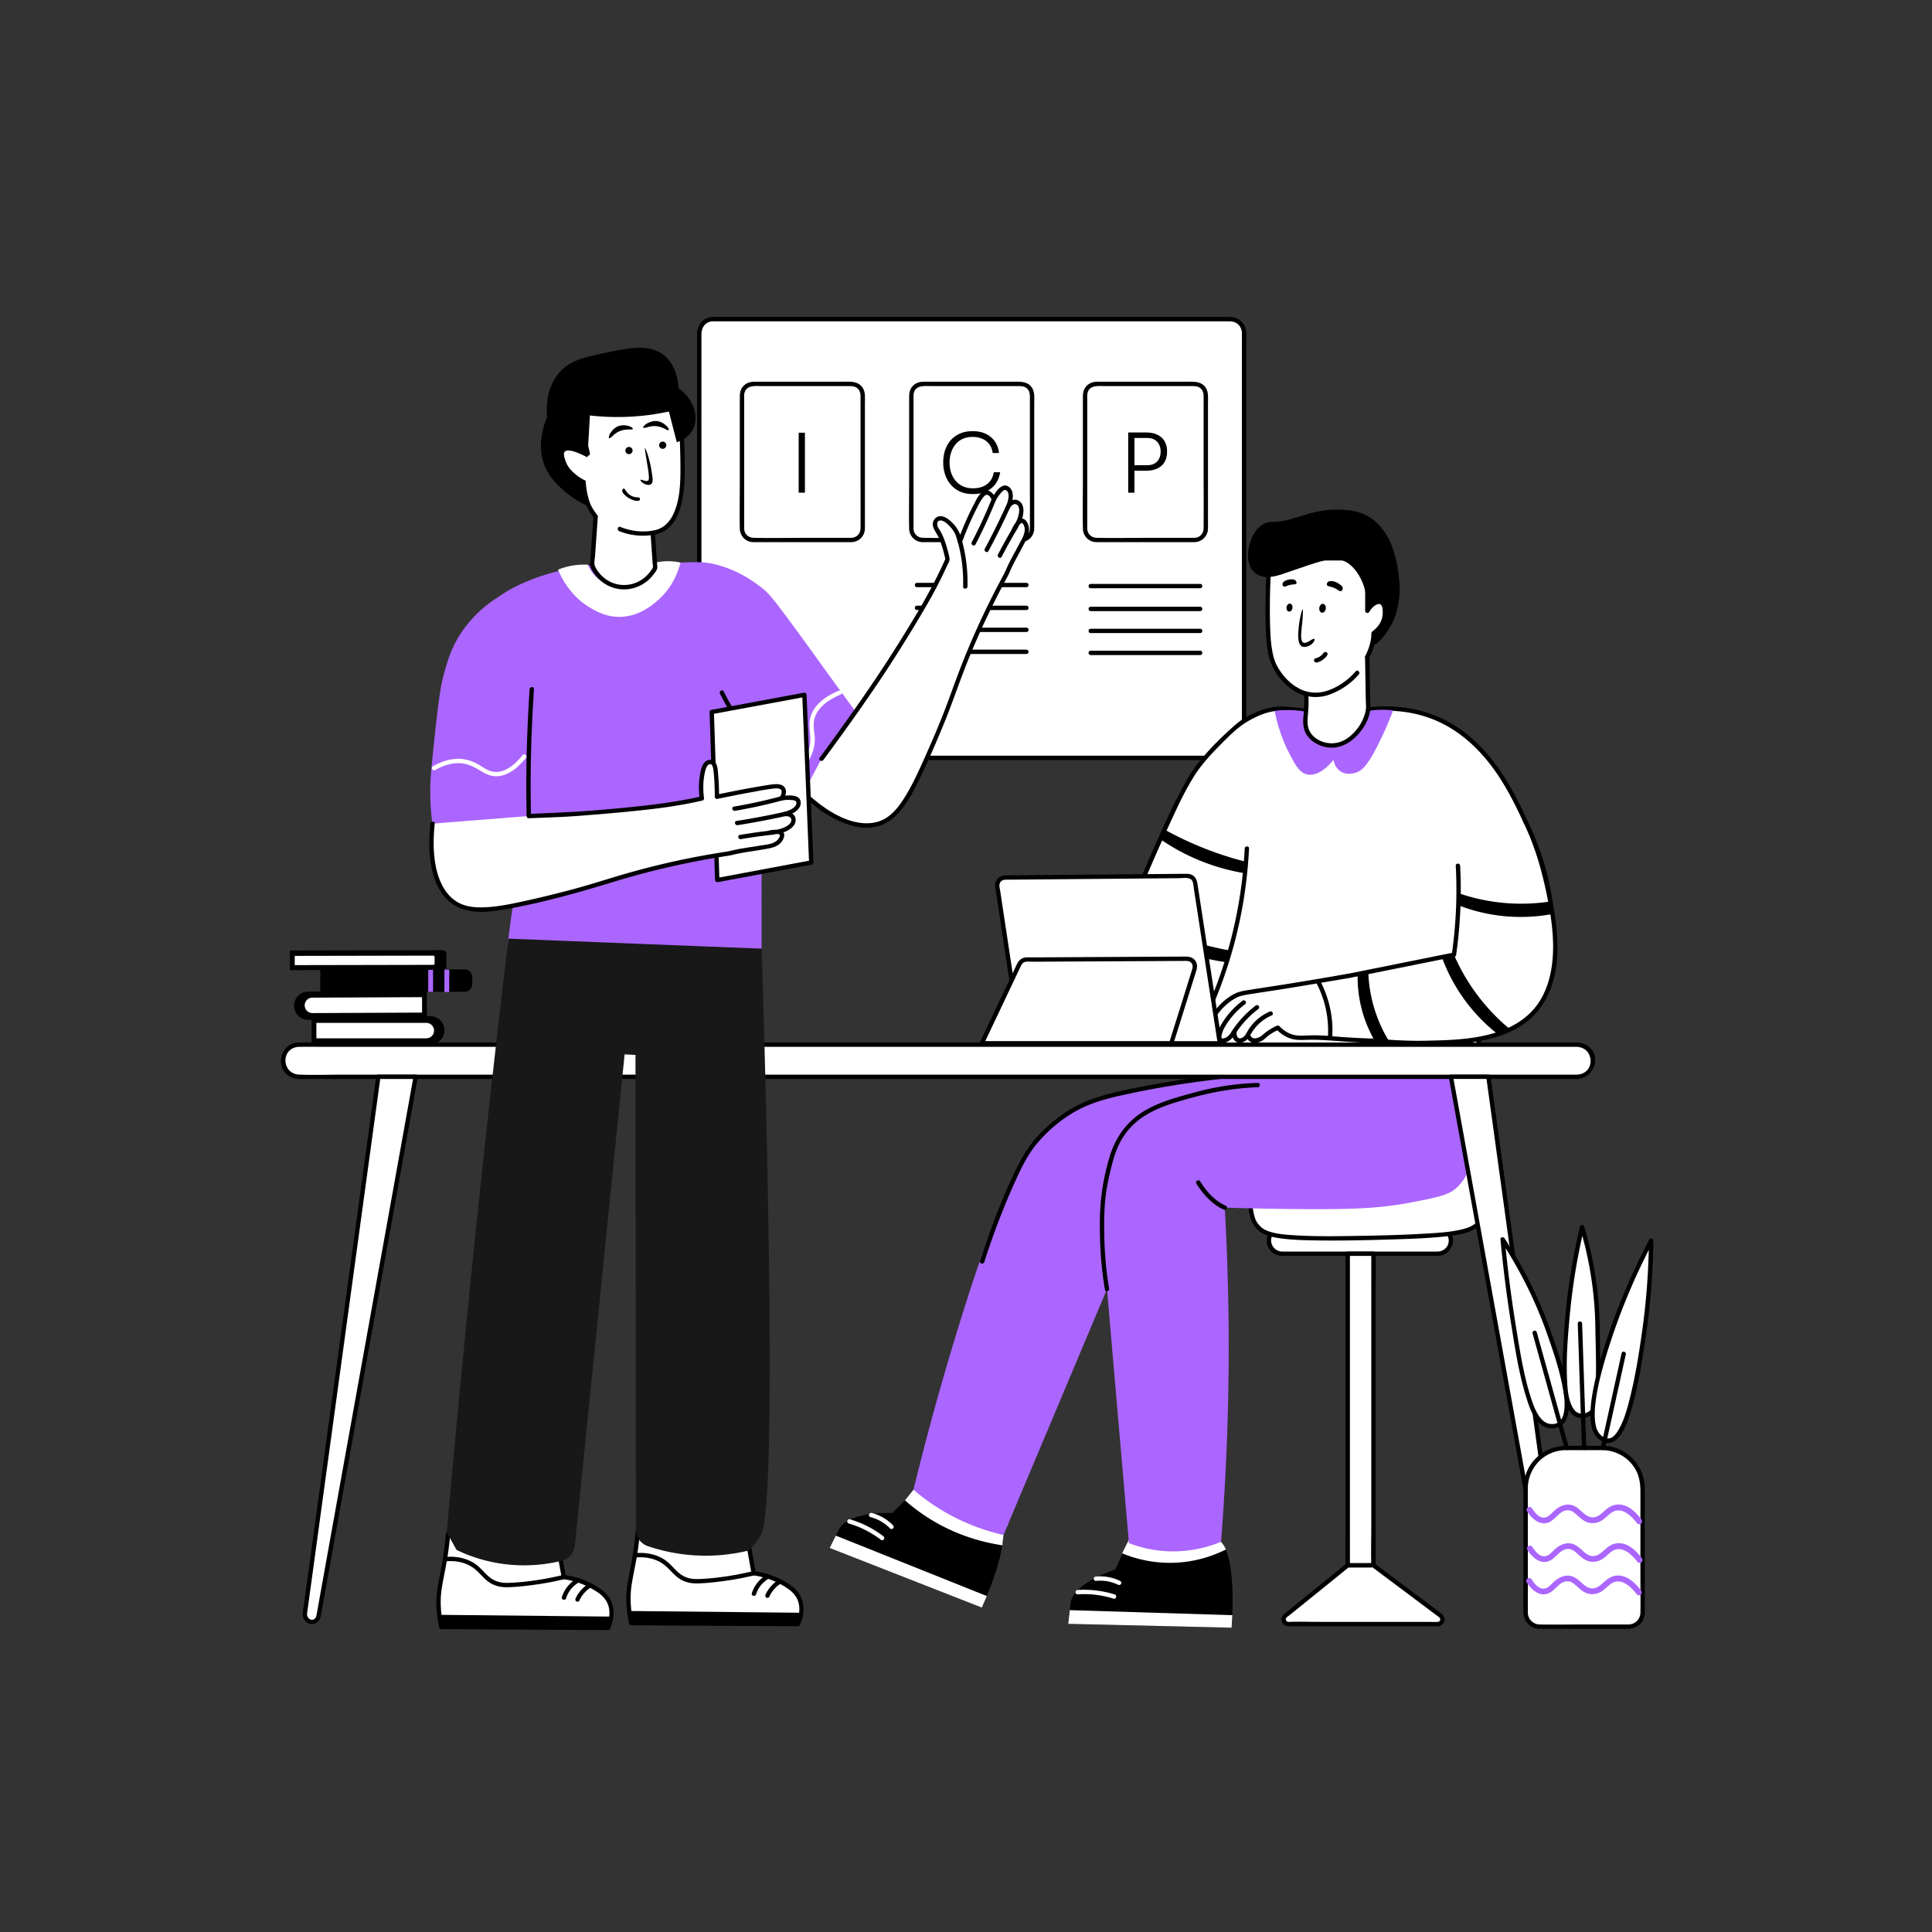 <svg xmlns="http://www.w3.org/2000/svg" width="400" height="400" fill="none"><rect width="100%" height="100%" fill="#333333" stroke="none"/><g clip-path="url(#a)"><path fill="#fff" d="M297.696 259.572h-32.292a2.699 2.699 0 0 1-2.7-2.7c0-1.492 1.208-2.7 2.7-2.7h32.292c1.492 0 2.7 1.208 2.7 2.7 0 1.492-1.208 2.7-2.7 2.7z"/><path fill="#000" d="M297.696 259.124h-30.708c-.508 0-1.016.004-1.52 0-1.96-.016-3.1-2.392-1.652-3.84.628-.628 1.388-.66 2.196-.66h31.436c1.336 0 2.532.872 2.496 2.32-.032 1.22-1.052 2.148-2.248 2.18-.58.016-.58.916 0 .9 2.548-.064 4.088-3.02 2.48-5.08-.732-.936-1.784-1.216-2.908-1.216h-26.684c-1.7 0-3.404-.012-5.104 0-1.864.016-3.42 1.588-3.2 3.492.196 1.692 1.628 2.8 3.28 2.804 1.828.008 3.656 0 5.484 0H297.7c.576 0 .576-.9-.004-.9z"/><path fill="#fff" d="M304.304 210.68c2.044 2.544 2.508 8.952 3.396 21.764 1.176 16.932-.152 19.224-1.328 20.56-1.836 2.08-4.2 2.86-22.84 3.276-19.264.432-21.504-.512-23.168-2.332-1.38-1.512-2.08-3.356-1.776-21.668.164-9.888.264-14.864 1.108-16.504 6.556-12.72 35.576-16.332 44.608-5.096z"/><path fill="#000" d="M303.988 211c.54.68.9 1.624 1.16 2.492.392 1.328.628 2.704.82 4.072.644 4.54.888 9.144 1.204 13.716.324 4.628.64 9.28.516 13.924-.052 1.952-.108 4.032-.736 5.904a4.654 4.654 0 0 1-.588 1.196c-.024.032-.048.064-.068.096-.084.116.04-.048-.028.036-.056.068-.112.136-.168.2a5.844 5.844 0 0 1-.684.688c-.156.136-.068.064-.22.172a5.63 5.63 0 0 1-.652.392c-.312.16-.44.212-.796.332-.348.12-.708.22-1.064.308-2.476.596-5.072.732-7.608.884-5.024.3-10.064.408-15.096.484-4.016.06-8.048.108-12.056-.152-1.8-.116-3.708-.236-5.416-.872a3.698 3.698 0 0 1-.636-.288 4.517 4.517 0 0 1-.556-.356s.032.028-.056-.044l-.1-.084a3.706 3.706 0 0 1-.224-.212 5.267 5.267 0 0 1-.38-.408c-.036-.044-.208-.26-.112-.136-.056-.076-.112-.148-.16-.228-.108-.164-.2-.34-.288-.516-.084-.172-.024-.032-.092-.22-.044-.124-.088-.248-.128-.376a9.61 9.61 0 0 1-.224-.888c-.452-2.232-.48-4.604-.532-6.892-.112-4.928-.016-9.856.076-14.784.04-2.316.084-4.632.176-6.944.06-1.484.124-2.984.324-4.456.136-.992.336-1.788.804-2.592.716-1.236 1.628-2.34 2.66-3.324 2.336-2.224 5.232-3.836 8.22-5.008 3.3-1.296 6.796-2.108 10.32-2.484 3.488-.368 7.052-.336 10.516.272 3.108.544 6.196 1.54 8.828 3.316a14.158 14.158 0 0 1 3.044 2.78c.364.452.996-.192.636-.636-4.164-5.14-11.472-6.712-17.76-6.852-7.076-.156-14.596 1.396-20.68 5.12-2.612 1.6-5.02 3.692-6.568 6.364-.492.848-.732 1.7-.872 2.664-.224 1.52-.3 3.06-.364 4.596-.224 5.244-.276 10.508-.304 15.756-.02 3.548-.044 7.12.252 10.66.2 2.36.496 4.804 2.508 6.316 1.008.756 2.288 1.068 3.508 1.276 2.804.472 5.684.516 8.516.556 5.308.072 10.62-.056 15.924-.228 3.744-.12 7.512-.236 11.236-.7 2.66-.332 5.532-.804 7.148-3.172.748-1.1.992-2.492 1.16-3.784.424-3.252.32-6.58.196-9.848-.208-5.436-.616-10.88-1.088-16.296-.288-3.28-.504-6.732-1.528-9.884-.296-.912-.684-1.788-1.28-2.54-.364-.456-.996.184-.64.632z"/><path fill="#fff" d="M284.36 259.572h-5.328v64.52h5.328v-64.52z"/><path fill="#000" d="M284.364 323.64h-5.328l.452.452v-63.556c0-.276.04-.584 0-.856-.004-.036 0-.072 0-.108l-.452.452h5.328l-.452-.452v56.592c0 2.6-.088 5.22 0 7.82v.108c0 .58.9.58.9 0V267.5c0-2.6.088-5.22 0-7.82v-.108a.46.46 0 0 0-.452-.452h-5.328a.46.46 0 0 0-.452.452v56.592c0 2.6-.088 5.22 0 7.82v.108a.46.46 0 0 0 .452.452h5.328c.584-.004.584-.904.004-.904z"/><path fill="#fff" d="M266.74 336.248h30.924c.932 0 1.328-1.188.584-1.748-4.628-3.468-9.256-6.94-13.884-10.408h-5.328l-12.904 10.428c-.712.576-.308 1.728.608 1.728z"/><path fill="#000" d="M266.74 336.696h28.424c.828 0 1.66.032 2.488 0 .532-.02 1.004-.268 1.26-.748.384-.712.08-1.444-.52-1.9-2.04-1.544-4.096-3.072-6.144-4.604a5979.36 5979.36 0 0 0-6.064-4.544c-.476-.356-.944-.74-1.436-1.076-.188-.128-.296-.176-.5-.18-.4-.012-.804 0-1.208 0h-3.484c-.36 0-.62-.044-.92.196-1.016.808-2.02 1.632-3.032 2.452l-5.908 4.776-2.952 2.388c-.664.536-1.556 1.044-1.408 2.028.112.712.692 1.172 1.404 1.212.58.032.576-.868 0-.9-.396-.02-.668-.44-.444-.796.164-.268.536-.468.776-.664.312-.252.62-.504.932-.752 1.268-1.028 2.54-2.052 3.808-3.08l7.54-6.096-.32.132h4.708c.164 0 .46-.06.612 0-.24-.092.092.22.02.116.048.068.172.128.24.18.212.16.424.32.64.48.424.32.852.64 1.276.956l5.028 3.768 5.028 3.768c.4.3.8.596 1.196.896.256.196.5.396.372.748-.088.244-.288.328-.528.34-.648.04-1.312 0-1.964 0h-22.088c-2.24 0-4.492-.076-6.728 0h-.1c-.584.004-.584.904-.004.904z"/><path fill="#fff" d="M254.76 156.912H147.592a2.813 2.813 0 0 1-2.812-2.812V68.884a2.813 2.813 0 0 1 2.812-2.812H254.76a2.813 2.813 0 0 1 2.812 2.812v85.22a2.81 2.81 0 0 1-2.812 2.808z"/><path fill="#000" d="M254.76 156.464H151c-1.104 0-2.212.008-3.316 0-1.376-.012-2.432-1.016-2.46-2.404-.008-.372 0-.74 0-1.112V69.152c0-1.392.872-2.592 2.364-2.628.22-.004.444 0 .668 0h105.356c.356 0 .712-.004 1.064 0 1.38.012 2.42 1.036 2.444 2.416.024 1.24 0 2.48 0 3.72v81.168c.004 1.396-.864 2.596-2.36 2.636-.58.016-.58.916 0 .9 1.904-.052 3.256-1.552 3.264-3.42.004-.484 0-.968 0-1.448V72.56c0-1.212.02-2.428 0-3.64-.032-1.844-1.456-3.26-3.296-3.3-.304-.008-.612 0-.916 0H148.184c-.32 0-.64-.012-.956.024-1.764.2-2.888 1.712-2.896 3.42-.004 1.46 0 2.916 0 4.376v79.58c0 .352-.008.708 0 1.06.04 1.84 1.468 3.256 3.308 3.288 1.024.016 2.048 0 3.076 0h104.048c.576-.004.576-.904-.004-.904z"/><path fill="#000" d="M234.536 97.461v-1.139h2.89c.669 0 1.213-.125 1.632-.374.419-.26.731-.6.935-1.02.204-.43.306-.907.306-1.428 0-.533-.102-1.009-.306-1.428a2.323 2.323 0 0 0-.935-1.02c-.419-.25-.963-.374-1.632-.374h-2.89v-1.139h2.669c.997 0 1.819.164 2.465.493.657.329 1.145.782 1.462 1.36.329.578.493 1.241.493 1.989v.238c0 .737-.164 1.4-.493 1.989-.317.578-.805 1.031-1.462 1.36-.646.329-1.468.493-2.465.493h-2.669zm-.952 4.539V89.539h1.292V102h-1.292zm-68.227 0V89.59h1.292V102h-1.292zm36.119.289c-1.11 0-2.062-.193-2.856-.578-.782-.397-1.422-.912-1.921-1.547a6.507 6.507 0 0 1-1.071-2.057 7.51 7.51 0 0 1-.34-2.176v-.323c0-.76.114-1.513.34-2.261a6.3 6.3 0 0 1 1.088-2.057 5.36 5.36 0 0 1 1.904-1.462c.771-.374 1.683-.561 2.737-.561 1.066 0 1.984.187 2.754.561a4.635 4.635 0 0 1 1.87 1.581c.465.669.748 1.462.85 2.38h-1.309c-.09-.737-.328-1.349-.714-1.836a3.55 3.55 0 0 0-1.479-1.122c-.589-.25-1.246-.374-1.972-.374-.782 0-1.473.142-2.074.425a4.012 4.012 0 0 0-1.479 1.156 5.102 5.102 0 0 0-.901 1.7 6.629 6.629 0 0 0-.306 2.04c0 .691.097 1.354.289 1.989.204.635.51 1.207.918 1.717.408.499.918.895 1.53 1.19.612.283 1.326.425 2.142.425 1.134 0 2.086-.283 2.856-.85.771-.578 1.247-1.405 1.428-2.482h1.309a5.513 5.513 0 0 1-.884 2.312c-.464.68-1.093 1.218-1.887 1.615-.782.397-1.722.595-2.822.595z"/><path fill="#000" d="M176.292 111.348h-9.824c-3.492 0-7 .084-10.492 0-1.076-.028-1.884-.828-1.904-1.904-.008-.296 0-.596 0-.896V82.324c0-.352-.024-.712.08-1.052.492-1.62 2.312-1.336 3.62-1.336h18.136c.676 0 1.316.088 1.8.64.4.46.46 1 .46 1.568v17.784c0 3.152.024 6.304 0 9.456-.008 1.076-.772 1.932-1.876 1.964-.576.016-.58.916 0 .9 1.544-.044 2.736-1.24 2.776-2.788.008-.272 0-.544 0-.816V83.58c0-1.1.168-2.4-.496-3.352-.98-1.396-2.596-1.196-4.076-1.196h-18.34c-.948 0-1.824.32-2.416 1.092-.444.58-.572 1.252-.572 1.96v18.268c0 3.032-.068 6.072 0 9.104.032 1.476 1.148 2.696 2.636 2.784.324.02.652.004.98.004h19.508c.58.004.58-.896 0-.896zm35.06 0h-9.824c-3.492 0-7 .084-10.492 0-1.076-.028-1.884-.828-1.904-1.904-.008-.296 0-.596 0-.896V82.324c0-.352-.024-.712.08-1.052.492-1.62 2.312-1.336 3.62-1.336h18.136c.676 0 1.316.088 1.8.64.4.46.46 1 .46 1.568v17.784c0 3.152.024 6.304 0 9.456-.012 1.076-.776 1.932-1.876 1.964-.576.016-.58.916 0 .9 1.544-.044 2.736-1.24 2.776-2.788.008-.272 0-.544 0-.816V83.58c0-1.1.168-2.4-.496-3.352-.98-1.396-2.596-1.196-4.076-1.196h-18.34c-.948 0-1.824.32-2.416 1.092-.444.58-.572 1.252-.572 1.96v18.268c0 3.032-.068 6.072 0 9.104.032 1.476 1.148 2.696 2.636 2.784.324.02.652.004.98.004h19.508c.576.004.58-.896 0-.896zm35.972 0H237.5c-3.492 0-7 .084-10.492 0-1.076-.028-1.884-.828-1.904-1.904-.008-.296 0-.596 0-.896V82.324c0-.352-.024-.712.08-1.052.492-1.62 2.312-1.336 3.62-1.336h18.136c.676 0 1.316.088 1.8.64.4.46.46 1 .46 1.568v17.784c0 3.152.024 6.304 0 9.456-.012 1.076-.776 1.932-1.876 1.964-.576.016-.58.916 0 .9 1.544-.044 2.736-1.24 2.776-2.788.008-.272 0-.544 0-.816V83.58c0-1.1.168-2.4-.496-3.352-.98-1.396-2.596-1.196-4.076-1.196h-18.34c-.948 0-1.824.32-2.416 1.092-.444.58-.572 1.252-.572 1.96v18.268c0 3.032-.068 6.072 0 9.104.032 1.476 1.148 2.696 2.636 2.784.324.02.652.004.98.004h19.508c.576.004.58-.896 0-.896zm-21.516 10.444h22.68c.58 0 .58-.9 0-.9h-22.68c-.58 0-.58.9 0 .9zm0 4.732h22.68c.58 0 .58-.9 0-.9h-22.68c-.58 0-.58.9 0 .9zm0 4.552h22.68c.58 0 .58-.9 0-.9h-22.68c-.58 0-.58.9 0 .9zm0 4.548h22.68c.58 0 .58-.9 0-.9h-22.68c-.58 0-.58.9 0 .9zm-35.972-14.056h22.68c.58 0 .58-.9 0-.9h-22.68c-.576 0-.58.9 0 .9zm0 4.732h22.68c.58 0 .58-.9 0-.9h-22.68c-.576 0-.58.9 0 .9zm0 4.552h22.68c.58 0 .58-.9 0-.9h-22.68c-.576 0-.58.9 0 .9zm0 4.548h22.68c.58 0 .58-.9 0-.9h-22.68c-.576 0-.58.9 0 .9zm.456 172.316-5.532 5.532s-9.152-.424-11.068 3.404l-1.916 3.832 31.5 12.344s5.96-12.772 4.044-17.452l-17.028-7.66z"/><path fill="#fff" d="m173.052 317.932 31.256 12.516-1.032 2.384-31.5-12.344 1.276-2.556zm2.684-2.508a20.355 20.355 0 0 1 6.668 3.396c.196.148.5.028.616-.16.14-.232.032-.468-.16-.616a21.038 21.038 0 0 0-6.884-3.488c-.56-.164-.796.704-.24.868zm4.504-1.316a8.561 8.561 0 0 1 4.024 2.332c.404.416 1.04-.22.636-.636a9.443 9.443 0 0 0-4.42-2.564c-.56-.14-.8.728-.24.868zm7.132-3.472a38.265 38.265 0 0 0 5.048 3.772c5.664 3.544 11.2 4.944 15.112 5.532.028-.284.068-.696.124-1.196.008-.08.084-.74.112-.952.068-.48.28-1.22.972-2.196-6.244-2.76-12.488-5.524-18.732-8.284a2413.74 2413.74 0 0 1-2.636 3.324z"/><path fill="#000" d="m234.184 317.856-3.3 7.096s-8.744 2.736-9.228 6.992l-.488 4.256 33.824.8s1.22-14.04-2.184-17.78l-18.624-1.364z"/><path fill="#fff" d="m221.492 333.364 33.648 1.044-.152 2.592-33.82-.8.324-2.836zm1.624-3.276c2.512-.164 5.024.14 7.424.896.552.176.792-.696.24-.868a21.163 21.163 0 0 0-7.664-.928c-.576.036-.58.936 0 .9zm3.78-2.78a8.55 8.55 0 0 1 4.576.792c.22.104.488.06.616-.16.116-.196.06-.508-.16-.616a9.42 9.42 0 0 0-5.032-.912c-.24.024-.452.188-.452.452.004.22.208.468.452.444zm5.432-5.716a25.755 25.755 0 0 0 10.536 1.968 25.751 25.751 0 0 0 10.936-2.756 5.635 5.635 0 0 0-.992-1.588l-18.62-1.36c-.624 1.244-1.24 2.492-1.86 3.736z"/><path fill="#AB66FF" d="M301.66 216.928c.972 2.74 7.8 22.556-.408 29.264-1.588 1.296-3.992 1.768-8.808 2.708-6.488 1.268-11.988 1.5-22.716 1.432a654.659 654.659 0 0 1-16.156-.304 510.654 510.654 0 0 1-.772 69.188c-2.356.968-6.616 2.332-11.956 1.9a25.683 25.683 0 0 1-7.112-1.624c-1.512-17.528-3.028-35.06-4.54-52.588-7.14 16.964-14.284 33.928-21.424 50.892a43.024 43.024 0 0 1-18.644-9.364 586.418 586.418 0 0 1 10.6-37.828c6.888-21.744 13.268-37.34 24.284-41.604 1.492-.576 4.092-1.352 4.62-1.512 7.588-2.264 12.976-2.832 21.224-3.944 8.736-1.176 3.388-.648 15.716-2.304a1297.431 1297.431 0 0 1 36.092-4.312z"/><path fill="#000" d="M229.628 266.784c-.7-4.164-1.012-8.36-1.02-12.58-.004-2.12.036-4.24.284-6.348.264-2.284.768-4.552 1.34-6.78.488-1.904 1.124-3.768 2.164-5.444a14.23 14.23 0 0 1 3.796-4.072c3.084-2.216 6.832-3.252 10.444-4.252 4.516-1.252 9.068-2.052 13.76-2.2.576-.02.58-.92 0-.9a54.706 54.706 0 0 0-12.692 1.872c-3.772 1.028-7.716 2.012-11.068 4.1-3.356 2.092-5.632 5.28-6.812 9.032-1.344 4.276-2.04 8.78-2.104 13.256-.068 4.884.232 9.74 1.044 14.56.092.564.96.324.864-.244z"/><path fill="#000" d="M203.776 261.308c1.84-5.716 3.968-11.352 6.456-16.82 1.272-2.796 2.644-5.628 4.632-7.932 2.532-2.932 5.704-5.512 9.204-7.192 3.14-1.508 6.656-2.276 10.04-2.996 5.86-1.252 11.804-2.18 17.756-2.888.864-.104 1.728-.2 2.592-.292.568-.06.576-.96 0-.9-6.144.66-12.264 1.56-18.328 2.752-3.972.78-8.052 1.608-11.788 3.22-3.52 1.52-6.696 4-9.312 6.776-2.008 2.132-3.452 4.552-4.72 7.18-2.548 5.264-4.676 10.76-6.556 16.292-.288.852-.572 1.708-.848 2.564-.176.548.696.784.872.236zm43.924-16.264c.28.488.612.948.952 1.396.764 1 1.62 1.932 2.616 2.712a9.661 9.661 0 0 0 2.084 1.272c.224.096.484.064.616-.16.112-.192.064-.52-.16-.616-2.104-.916-3.784-2.692-5.028-4.58a7.268 7.268 0 0 1-.296-.476c-.296-.508-1.072-.052-.784.452z"/><path fill="#fff" d="M277.564 148.14c-1.456-.208-3.556-.5-6.096-.812-5.484-.676-6.616-.672-7.772-.508-.7.1-3.18.512-6.86 2.948 0 0-4.992 3.952-9.348 9.756-3.008 4.008-13.604 26.452-24.2 58.764 7.1.32 14.204.644 21.304.964 8.28-1.572 14.656-1.908 19.052-1.912 2.648 0 8.724.12 18.144-.04.872-.016 1.312-.024 1.856-.036 5.872-.132 11.576-.28 18.104-1.348 2.784-.456 4.468-.876 5.04-1.02 3.172-.808 5.14-1.312 7.02-2.392 4.612-2.648 6.408-7.464 6.924-8.848 1.16-3.104 1.264-6.02.932-10.4-.388-5.116-.908-11.968-4.676-20.528-3.604-8.184-9.128-20.732-21.744-24.792-6.524-2.1-12.844-1.252-17.68.204z"/><path fill="#000" d="M277.684 147.708c-3.86-.552-7.748-1.164-11.644-1.396-1.8-.108-3.468.156-5.156.812-1.524.592-3.128 1.356-4.42 2.368-.716.56-1.392 1.18-2.064 1.792-2.728 2.5-5.388 5.252-7.508 8.292-.784 1.128-1.44 2.352-2.08 3.564a139.111 139.111 0 0 0-3.02 6.096c-2.904 6.18-5.552 12.484-8.072 18.832-3.452 8.692-6.644 17.484-9.624 26.352-.42 1.248-.832 2.496-1.244 3.748-.096.292.156.556.432.568l12.444.564c2.056.092 4.116.188 6.172.28.496.024.996.044 1.492.068.504.024 1.012.088 1.508 0 .98-.176 1.956-.356 2.936-.516 5.544-.9 11.14-1.372 16.756-1.34 5.6.032 11.196.056 16.796-.036 7.308-.116 14.624-.332 21.832-1.64 2.628-.476 5.272-1.092 7.812-1.924 2.788-.916 5.208-2.508 7.048-4.812 1.304-1.632 2.28-3.476 3.016-5.424 1.064-2.824 1.272-5.776 1.136-8.772-.276-5.98-1.044-11.976-2.928-17.68-.928-2.812-2.132-5.524-3.364-8.212-1.04-2.268-2.148-4.504-3.408-6.66-2.74-4.696-6.232-9.048-10.804-12.072-5.788-3.832-12.832-5.012-19.636-3.928a36.289 36.289 0 0 0-4.652 1.072c-.552.164-.316 1.036.24.868 6.66-1.992 13.924-2.068 20.312.92 5.004 2.344 8.98 6.304 12.044 10.844 2.696 4 4.72 8.392 6.644 12.804 2.544 5.836 3.868 11.988 4.392 18.308.248 3.004.556 6.088.04 9.08-.352 2.044-1.1 4.04-2.104 5.852-1.352 2.448-3.276 4.588-5.764 5.92-2.296 1.228-4.972 1.8-7.492 2.38-6.9 1.592-14 1.944-21.056 2.108-6 .14-12.004.164-18.004.116-4.696-.036-9.356.1-14.024.648-1.788.208-3.572.46-5.348.756-.436.072-.876.148-1.312.224-.528.092-1.084.256-1.62.256-.992.004-1.996-.092-2.988-.136l-12.144-.552c-1.992-.092-3.984-.18-5.972-.272l.432.568a533.026 533.026 0 0 1 9.604-26.888c2.58-6.636 5.296-13.224 8.26-19.7 1.7-3.712 3.412-7.488 5.556-10.968 1.544-2.5 3.624-4.712 5.68-6.792 1.712-1.732 3.464-3.508 5.58-4.736 1.4-.812 2.892-1.508 4.472-1.888.684-.164 1.152-.236 1.844-.252 1.116-.032 2.244.092 3.352.204 2.244.232 4.48.52 6.712.82.888.12 1.776.244 2.66.368.576.092.82-.776.248-.856z"/><path fill="#AB66FF" d="M263.9 147.172c.74 3.844 1.972 6.728 2.94 8.62 1.328 2.592 2.18 4.2 3.816 4.544 2.68.564 5.224-2.748 5.432-3.028.052.312.316 1.668 1.5 2.42 1.272.812 2.724.36 3.116.24 1.28-.396 2.432-1.396 4.808-6.184a74.46 74.46 0 0 0 2.924-6.716c-.644-.072-1.36-.12-2.136-.12-1.036 0-1.964.088-2.772.212-1.168 5.512-6.176 8.152-9.42 6.972-2.284-.828-3.892-3.624-4.008-6.832a22.738 22.738 0 0 0-3.06-.28 24.158 24.158 0 0 0-3.14.152z"/><path fill="#fff" d="M301.848 179.236a92.31 92.31 0 0 1 .1 7.52 92.824 92.824 0 0 1-.932 10.904c-9.716 1.956-19.432 3.908-29.148 5.864.676 3.58 1.356 7.16 2.032 10.736 1.788.276 4.34.636 7.416.948 4.768.48 10.296.792 13.82.712 7.36-.172 17.196-.376 22.66-6.604 6.66-7.592 3.74-20.452 2.132-27.536a53.48 53.48 0 0 0-4.028-11.476"/><path fill="#000" d="M301.4 179.236a94.01 94.01 0 0 1-.812 18.304l.316-.316c-7.564 1.52-15.128 3.044-22.692 4.564-2.152.432-4.304.864-6.456 1.3-.252.052-.356.328-.316.552.676 3.58 1.356 7.16 2.032 10.736.028.136.172.292.316.316 6.492 1.004 13.088 1.64 19.66 1.688 2.672.02 5.364-.072 8.032-.272 2.796-.212 5.608-.596 8.296-1.412 2.616-.796 5.12-2.024 7.164-3.864 2.036-1.832 3.476-4.216 4.34-6.804 1.716-5.152 1.28-10.82.388-16.084-.94-5.544-2.304-11.036-4.584-16.188a58.694 58.694 0 0 0-.78-1.684c-.252-.52-1.028-.064-.776.456 2.404 4.98 3.848 10.256 4.908 15.664.996 5.072 1.652 10.46.532 15.568-.564 2.572-1.624 5.06-3.344 7.08-1.748 2.052-4.056 3.516-6.56 4.468-5.048 1.92-10.58 2.048-15.916 2.164-3.084.068-6.18-.1-9.256-.32-3.344-.24-6.68-.58-9.996-1.048a139.25 139.25 0 0 1-1.864-.276l.316.316c-.676-3.58-1.356-7.16-2.032-10.736-.104.184-.208.368-.316.552 7.564-1.52 15.128-3.044 22.692-4.564 2.152-.432 4.304-.864 6.456-1.3.136-.028.292-.172.316-.316a95.21 95.21 0 0 0 .844-18.544c-.04-.58-.94-.58-.908 0z"/><path fill="#fff" d="M258.156 175.676a93.446 93.446 0 0 1-1.932 14.936c-2.58 12.168-7.164 21.808-11.192 28.636l-21.744-.964a413.077 413.077 0 0 1 17.188-45.044 422.462 422.462 0 0 1 3.416-7.388"/><path fill="#000" d="M257.704 175.676a93.676 93.676 0 0 1-3.016 19.436 93.733 93.733 0 0 1-6.2 16.724 97.444 97.444 0 0 1-3.848 7.184c.128-.076.26-.148.388-.224l-7.34-.324c-3.904-.172-7.804-.348-11.708-.52l-2.7-.12.432.568a418.776 418.776 0 0 1 6.92-20.084 409.182 409.182 0 0 1 13.636-32.24c.248-.52-.528-.976-.776-.456a413.883 413.883 0 0 0-20.648 52.54c-.092.292.152.556.432.568l7.34.324c3.904.172 7.804.348 11.708.52l2.7.12a.445.445 0 0 0 .388-.224 97.513 97.513 0 0 0 6.844-14.06 93.964 93.964 0 0 0 5.216-19.056 95.683 95.683 0 0 0 1.128-10.684c.036-.568-.864-.568-.896.008z"/><path fill="#000" d="M241.052 171.72a70.097 70.097 0 0 0 8.3 3.924 70.965 70.965 0 0 0 8.632 2.788l-.216 2.372a43.043 43.043 0 0 1-10.168-2.976 43.11 43.11 0 0 1-7.352-4.076l.804-2.032zm-7.184 17.696a68.357 68.357 0 0 0 20.82 7.388c-.24.808-.484 1.616-.724 2.428a52.645 52.645 0 0 1-11.264-2.916 52.607 52.607 0 0 1-9.636-4.864l.804-2.036zm49.42 11.652a29.208 29.208 0 0 0 4.356 14.596l-3.032-.192a26.363 26.363 0 0 1-2.58-6.16 26.549 26.549 0 0 1-.948-7.724c.736-.172 1.472-.344 2.204-.52zm17.732-3.412a41.36 41.36 0 0 0 4.06 7.264 41.467 41.467 0 0 0 7.588 8.204c-.888.304-1.776.612-2.66.916a35.816 35.816 0 0 1-7.548-8.132 35.872 35.872 0 0 1-3.9-7.636c.824-.208 1.644-.412 2.46-.616zm.964-12.732a39.775 39.775 0 0 0 9.152 1.992c3.92.376 7.284.112 9.812-.272.14.868.28 1.736.416 2.604a35.95 35.95 0 0 1-11.228.284 35.57 35.57 0 0 1-8.3-2.148c.048-.82.096-1.64.148-2.46zm-74.464 20.504a68.357 68.357 0 0 0 20.82 7.388c-.348.792-.696 1.588-1.04 2.38a52.267 52.267 0 0 1-10.948-2.872 52.346 52.346 0 0 1-9.636-4.864l.804-2.032z"/><path fill="#fff" d="M284.1 215.476a190.565 190.565 0 0 1-7.9-.452c-1.624-.128-1.488-.14-2.18-.176-3.916-.2-5.172.344-7.028-.388-.616-.244-1.508-.708-2.44-1.692-1.372.612-2.232 1.26-2.776 1.76-.244.224-.736.704-1.504.868-.264.056-.704.144-1.136-.088-.572-.304-.72-.932-.744-1.052-.06.096-.788 1.24-1.768 1.168-.092-.008-.312-.024-.532-.168-.468-.308-.652-1.012-.488-1.796-.2.368-1.032 1.824-2.332 1.968-.208.024-.496.052-.676-.124-.508-.496.304-2.396.204-2.2-.128.248-1.048 1.964-2.576 2.068-.24.016-.488.032-.652-.12-.584-.54.484-2.624 1.392-4.168 1.032-1.72 2.596-3.624 4.968-4.792 1.032-.508 1.736-.532 8.732-1.628.044-.008.16-.024.344-.052 1.044-.164 1.848-.292 2.124-.336.004 0 .092-.016.1-.016 1.228-.196 10.164-1.704 11.736-1.968"/><path fill="#000" d="M284.1 215.028c-3.032-.112-6.068-.28-9.088-.552a32.063 32.063 0 0 0-3.336-.12c-1.08.012-2.184.136-3.26.008-1.384-.164-2.584-.928-3.536-1.912-.152-.156-.364-.152-.544-.072a11.422 11.422 0 0 0-2.956 1.912c-.74.664-2.236 1.204-2.548-.152-.092-.392-.624-.42-.824-.108-.216.34-.528.688-.9.856-.912.412-1.192-.592-1.064-1.304.084-.472-.564-.824-.824-.348-.412.756-1.148 1.772-2.112 1.76-.236-.004-.224-.06-.228-.268-.004-.22.048-.444.1-.66.072-.288.192-.568.264-.856.08-.312-.216-.672-.552-.552-.352.124-.548.7-.768.98-.452.572-1.08 1.08-1.84 1.092-.332.004-.236-.272-.172-.536.092-.4.252-.788.424-1.16.384-.84.84-1.66 1.344-2.432 1.032-1.58 2.376-2.964 4.032-3.884.572-.32.84-.436 1.484-.588.812-.192 1.644-.308 2.468-.436 1.732-.272 3.464-.532 5.196-.804 2.204-.344 4.408-.708 6.608-1.08l7.628-1.284c.568-.096.328-.964-.24-.868-4.764.804-9.528 1.628-14.304 2.372-1.82.284-3.644.556-5.464.848-.792.124-1.596.236-2.372.444-.856.232-1.652.688-2.376 1.192-1.588 1.108-2.86 2.608-3.836 4.276-.472.804-2.724 4.34-.816 4.812 1.532.38 2.848-1.1 3.508-2.28-.088.068-.18.136-.268.208l-.552-.552c-.208.832-.96 2.588.372 2.896 1.412.324 2.648-1.084 3.248-2.18l-.824-.348c-.204 1.132.172 2.568 1.576 2.536.864-.02 1.592-.7 2.032-1.392l-.824-.108c.124.54.46 1.048.952 1.32.696.38 1.576.2 2.248-.148.532-.276.928-.72 1.392-1.084.68-.536 1.448-.948 2.236-1.308l-.544-.072c.92.952 2.056 1.72 3.356 2.04 1.012.248 2.064.184 3.092.152 2.496-.076 4.94.168 7.424.34 1.996.136 3.992.236 5.988.312.58.012.58-.888 0-.908z"/><path fill="#000" d="M262.86 209.448a9.769 9.769 0 0 0-4.856 4.58c-.26.516.516.972.776.456a9 9 0 0 1 4.532-4.256c.224-.096.272-.424.16-.616-.132-.232-.388-.26-.612-.164zm-2.828-1.292a21 21 0 0 0-5.112 5.536c-.312.492.468.944.776.456a19.951 19.951 0 0 1 4.788-5.212c.192-.148.296-.388.16-.616-.104-.192-.416-.312-.612-.164zm-2.736-.988a16.241 16.241 0 0 0-4.98 5.956c-.252.52.524.976.776.456a15.292 15.292 0 0 1 4.656-5.636c.196-.144.296-.392.16-.616-.112-.192-.416-.308-.612-.16zm15.392-3.372a21.143 21.143 0 0 1 2.252 10.744c-.032.58.868.576.9 0a22.1 22.1 0 0 0-2.376-11.2c-.264-.512-1.04-.06-.776.456z"/><path fill="#fff" d="M283.072 136.032c1.416-2.776 1.32-4.944 1.32-4.944.46-.324 1.996-1.496 2.28-3.472.116-.812.14-2.568-.76-2.94-.74-.304-1.992.376-2.812 1.796v-10.88h-20.268a160.1 160.1 0 0 0-.352 8.672c-.124 8.864.564 11.792 1.28 13.348.088.192.196.4.356.676.384.672 3.028 5.296 7.988 5.66 3.372.248 6.704-1.548 8.668-4.58"/><path fill="#000" d="M283.46 136.26c.776-1.552 1.452-3.404 1.38-5.172-.076.128-.148.26-.224.388 1.736-1.236 2.764-3.164 2.528-5.32-.104-.944-.544-2.028-1.66-2.004-1.22.028-2.2 1.128-2.776 2.088l.84.228v-10.88a.46.46 0 0 0-.452-.452h-20.268c-.256 0-.432.208-.452.452a152.256 152.256 0 0 0-.36 11.932c.028 2.684.088 5.432.636 8.068.82 3.944 4.1 7.676 8.068 8.6 4.096.952 8.192-1.188 10.436-4.596.32-.484-.46-.936-.776-.456-1.932 2.932-5.448 4.908-9.012 4.268-2.592-.464-4.74-2.204-6.22-4.324-.796-1.14-1.284-2.188-1.584-3.536-.524-2.356-.588-4.82-.632-7.22-.08-4.244.064-8.5.348-12.736l-.452.452h20.268l-.452-.452v10.88c0 .448.612.608.84.228.336-.556.756-1.084 1.328-1.416.3-.172.752-.364 1.056-.104.344.288.384.928.404 1.34.02.508-.012 1.016-.148 1.508-.268.992-.916 1.84-1.708 2.484-.224.18-.448.296-.48.608-.02.208-.008.42-.028.624-.124 1.416-.6 2.8-1.232 4.064-.252.52.524.976.784.456z"/><path fill="#000" d="M284.632 131.032c-.532 1.768-.44 2.276-.236 2.388.556.308 2.64-1.972 3.852-4.42.876-1.768 1.152-3.324 1.3-4.188.132-.776.36-2.424.152-4.656-.256-2.764-.988-9.452-5.78-12.844-1.492-1.056-3.34-1.612-5.696-1.76-7.004-.448-9.884 2.532-15.152 2.532-5.264 0-7.948 14.26 2.184 10.856 8.288-2.784 10.68-3.98 13.356-2.624 2.332 1.184 4.324 5.004 4.26 8.008-.008.376-.076 2.092.228 2.144.252.044.412-1.116 1.4-1.636.12-.064.848-.432 1.416-.156.968.468.976 2.572.476 3.984-.444 1.236-1.284 2-1.76 2.372z"/><path fill="#000" d="M265.768 121.412c.268.168.54-.12 1.292-.3.784-.188 1.208-.048 1.34-.312.084-.172 0-.416-.124-.56-.552-.644-2.572-.156-2.736.58a.583.583 0 0 0 .228.592zm11.912.964c.224-.104.328-.404.316-.624-.02-.348-.332-.568-.748-.856-.232-.16-.516-.364-.96-.476-.292-.076-1.072-.276-1.42.14-.1.12-.208.34-.14.54.112.328.588.268 1.348.564.956.372 1.248.876 1.604.712zm-8.196 7.724c-.108 1.144-.252 2.64.352 2.944.688.348 2.028-1.032 2.296-.752.088.092.004.3-.032.388-.34.852-1.768 1.54-2.548 1.148-1.08-.544-.768-3.104-.584-4.632.18-1.468.616-3.044.744-3.024.048.008.048.24.044.456-.024 1.568-.208 2.784-.272 3.472zm5.001-4.064c.072-.505-.169-.958-.539-1.01-.369-.053-.728.313-.8.819-.072.505.169.957.539 1.01.369.053.727-.314.8-.819zm-6.9-.146c.065-.455-.156-.863-.493-.911-.336-.048-.662.282-.727.737-.065.455.155.862.492.91.337.049.663-.281.728-.736zm4.479 10.698c-.04.176.044.4.2.504.648.428 2.792-1.16 2.588-1.804-.056-.172-.276-.288-.46-.292-.356-.008-.444.412-.964.816-.672.516-1.28.404-1.364.776z"/><path fill="#fff" d="M270.424 143.892c.092 1.072.084 2.016.028 2.824-.128 1.956-.548 3.508.408 5.08.976 1.608 2.908 2.448 4.572 2.54 3.492.196 5.728-2.904 6.22-3.592a9.266 9.266 0 0 0 1.604-3.912c-.06-3.6-.124-7.2-.184-10.804"/><path fill="#000" d="M269.972 143.892c.112 1.404.04 2.78-.092 4.18-.12 1.256-.152 2.508.432 3.664 1.06 2.104 3.692 3.256 5.976 3.032 1.948-.192 3.644-1.304 4.92-2.744 1.24-1.396 2.272-3.188 2.484-5.072.096-.868-.012-1.8-.028-2.672l-.048-2.748-.096-5.5c-.008-.58-.908-.58-.9 0 .052 2.948.1 5.892.152 8.84.012.66.104 1.38.016 2.036-.068.492-.224.992-.388 1.46a9.066 9.066 0 0 1-1.368 2.472c-.94 1.224-2.188 2.328-3.68 2.804-2.012.644-4.508.012-5.836-1.68-.86-1.096-.872-2.4-.748-3.728.132-1.456.224-2.88.108-4.344-.052-.572-.952-.576-.904 0z"/><path fill="#fff" d="M268.368 142.752a7.931 7.931 0 0 0 3.224 1.088c2.38.252 4.196-.692 5.44-1.336a13.086 13.086 0 0 0 3.98-3.2"/><path fill="#000" d="M268.14 143.14a8.352 8.352 0 0 0 7.256.616c2.284-.868 4.348-2.268 5.932-4.132.372-.44-.26-1.08-.636-.636a13.772 13.772 0 0 1-5.404 3.848c-2.228.884-4.616.74-6.692-.476-.5-.288-.956.488-.456.78zM89.08 216.232H64.636v-5.852H89.08a2.926 2.926 0 0 1 0 5.852z"/><path fill="#fff" stroke="#000" stroke-miterlimit="10" d="M88.264 215.472H65v-4.196h23.264c1.16 0 2.1.94 2.1 2.1a2.104 2.104 0 0 1-2.1 2.096z"/><path fill="#000" d="m63.792 205.296 24.444-.112.028 5.852-24.444.112a2.926 2.926 0 0 1-2.94-2.912 2.92 2.92 0 0 1 2.912-2.94z"/><path fill="#fff" stroke="#000" stroke-miterlimit="10" d="m64.608 206.052 23.264-.104.02 4.196-23.264.104a2.099 2.099 0 0 1-.02-4.196z"/><path fill="#000" d="M96.18 205.348H66.308v-4.644H96.18a1.6 1.6 0 0 1 1.6 1.6v1.444a1.6 1.6 0 0 1-1.6 1.6z"/><path fill="#AB66FF" d="M88.66 205.348v-4.644h1.004v4.644H88.66zm3.348.052v-4.644h1.004v4.644h-1.004z"/><path fill="#000" d="m91.656 200.784-31.568.06-.008-4.056 31.568-.06c.42 0 .764.34.764.76l.004 2.532a.76.76 0 0 1-.76.764z"/><path fill="#fff" stroke="#000" stroke-miterlimit="10" d="m89.716 200.264-29.196.056-.004-2.912 29.196-.056c.42 0 .764.34.764.76l.004 1.384a.773.773 0 0 1-.764.768z"/><path fill="#fff" d="M326.532 222.94H61.88a3.328 3.328 0 0 1 0-6.656h264.652a3.328 3.328 0 0 1 3.328 3.328 3.323 3.323 0 0 1-3.328 3.328z"/><path fill="#000" d="M326.532 222.492H70.78c-2.928 0-5.88.116-8.804 0-3.756-.148-3.9-5.572-.092-5.76.168-.008.34.004.512 0 1.248-.016 2.496 0 3.744 0h259.456c.28 0 .564-.012.848 0 3.744.148 3.892 5.552.088 5.76-.576.032-.58.932 0 .9 3.836-.208 5.288-5.472 1.604-7.2-.632-.296-1.28-.352-1.952-.356-1.156-.012-2.312 0-3.464 0H73.2c-3.616 0-7.236-.024-10.852 0-.272 0-.548-.008-.824.02-3.78.4-4.652 5.704-1.132 7.228.984.424 2.152.312 3.204.312H326.54c.572-.004.572-.904-.008-.904z"/><path fill="#fff" d="M78.336 222.94 63.128 334.056c-.124.92.544 1.744 1.42 1.744.688 0 1.28-.52 1.408-1.24l20.1-111.62h-7.72z"/><path fill="#000" d="M77.9 222.82c-.14 1.036-.284 2.072-.424 3.108-.38 2.788-.764 5.576-1.144 8.364-.568 4.136-1.132 8.272-1.7 12.408-.684 5.008-1.372 10.02-2.056 15.028-.748 5.456-1.492 10.912-2.24 16.368l-2.244 16.392c-.688 5.032-1.376 10.064-2.068 15.096-.568 4.16-1.14 8.324-1.708 12.484-.392 2.852-.78 5.704-1.172 8.556-.152 1.104-.316 2.204-.452 3.308-.184 1.504 1.304 2.92 2.764 2.072.524-.304.836-.832.948-1.416.084-.428.156-.86.232-1.288.4-2.228.804-4.456 1.204-6.684l1.98-10.984c.848-4.716 1.7-9.432 2.548-14.152.956-5.304 1.908-10.604 2.864-15.908.988-5.476 1.972-10.952 2.96-16.428l2.82-15.672c.82-4.544 1.636-9.088 2.456-13.636.62-3.448 1.24-6.896 1.864-10.344.34-1.9.684-3.796 1.024-5.696l.132-.74c.052-.284-.12-.568-.432-.568h-7.724c-.58 0-.58.9 0 .9h7.724l-.432-.568-.54 2.996c-.488 2.716-.98 5.432-1.468 8.148l-2.16 12.004c-.884 4.916-1.768 9.828-2.656 14.744-.964 5.344-1.924 10.688-2.888 16.036-.976 5.412-1.948 10.82-2.924 16.232a111021.956 111021.956 0 0 0-5.016 27.848c-.548 3.052-1.1 6.104-1.648 9.16-.256 1.432-.504 2.864-.772 4.292-.04.216-.076.424-.2.62-.632.988-1.864.208-1.784-.78.032-.4.108-.8.164-1.196.296-2.172.596-4.344.892-6.516l1.488-10.888c.64-4.68 1.28-9.364 1.924-14.044l2.172-15.884c.748-5.46 1.496-10.916 2.24-16.376l2.148-15.692c.624-4.552 1.248-9.108 1.868-13.66l1.416-10.34c.26-1.908.524-3.82.784-5.728.032-.244.068-.488.1-.732.084-.568-.784-.816-.864-.244z"/><path fill="#fff" d="m308.156 222.94 15.308 111.284c.116.836-.56 1.576-1.432 1.576-.7 0-1.3-.488-1.42-1.152l-20.22-111.708h7.764z"/><path fill="#000" d="m307.724 223.06.42 3.064c.38 2.752.756 5.504 1.136 8.252.564 4.088 1.124 8.176 1.688 12.26l2.04 14.824 2.232 16.236 2.244 16.312 2.076 15.104c.58 4.204 1.156 8.404 1.736 12.608l1.212 8.824c.168 1.232.456 2.508.516 3.752.06 1.232-1.692 1.412-1.976.232-.016-.064-.024-.132-.036-.2a99.919 99.919 0 0 1-.272-1.512l-1.26-6.972c-.676-3.728-1.348-7.456-2.024-11.184-.852-4.716-1.708-9.432-2.56-14.148-.952-5.268-1.908-10.536-2.86-15.8l-2.964-16.372c-.932-5.156-1.868-10.316-2.8-15.472l-2.448-13.524-1.836-10.152c-.34-1.884-.684-3.772-1.024-5.656l-.132-.72-.432.568h7.764c.58 0 .58-.9 0-.9H300.4c-.312 0-.484.288-.432.568l.552 3.052c.5 2.752.996 5.508 1.496 8.26l2.208 12.192c.9 4.968 1.796 9.932 2.696 14.9.98 5.408 1.956 10.816 2.936 16.224l2.952 16.32 2.748 15.184 2.292 12.668c.54 2.976 1.076 5.948 1.616 8.924.236 1.3.444 2.612.708 3.908.148.74.688 1.328 1.432 1.504 1.316.308 2.46-.804 2.296-2.108-.04-.328-.092-.656-.136-.98-.284-2.076-.572-4.156-.856-6.232l-1.488-10.816-1.92-13.972c-.732-5.332-1.468-10.66-2.2-15.992-.76-5.516-1.516-11.032-2.276-16.548-.728-5.28-1.452-10.56-2.18-15.84l-1.908-13.86-1.44-10.468c-.268-1.936-.532-3.876-.8-5.812-.036-.252-.068-.5-.104-.752-.08-.56-.948-.316-.868.252z"/><path fill="#fff" d="M208.052 181.684c12.596-.112 25.192-.22 37.792-.332a1.59 1.59 0 0 1 1.588 1.352l5.124 33.3h-41.152a91010.64 91010.64 0 0 0-4.912-32.492 1.591 1.591 0 0 1 1.56-1.828z"/><path fill="#000" d="m208.052 182.136 28.892-.252c2.4-.02 4.8-.044 7.2-.064.868-.008 2.32-.336 2.76.668.196.452.204 1.036.276 1.52l.288 1.872c.732 4.764 1.464 9.524 2.2 14.288.82 5.32 1.636 10.64 2.456 15.96l.432-.568h-39.484c-.504 0-1.104-.092-1.6 0-.024.004-.048 0-.072 0 .144.112.288.22.432.332l-4.152-27.468c-.192-1.28-.388-2.56-.58-3.84-.08-.528-.308-1.204-.1-1.724.18-.444.592-.704 1.052-.724.576-.028.58-.928 0-.9-.82.04-1.548.488-1.872 1.264-.152.368-.18.744-.124 1.136.088.656.2 1.312.296 1.968.368 2.428.736 4.856 1.1 7.284.748 4.956 1.5 9.912 2.248 14.868.42 2.788.844 5.58 1.264 8.368.028.192.252.332.432.332h39.484c.528 0 1.072.04 1.6 0h.072c.32 0 .476-.288.432-.568-1.5-9.756-3-19.508-4.504-29.264-.188-1.216-.372-2.432-.56-3.644-.132-.868-.484-1.628-1.368-1.948-.428-.156-.868-.124-1.316-.12-.668.004-1.332.012-2 .016-1.232.012-2.468.02-3.7.032-4.932.044-9.864.088-14.796.128-5.564.048-11.132.096-16.696.148-.568.004-.572.904.008.9z"/><path fill="#fff" d="M203.272 216.004c2.596-5.476 5.192-10.952 7.784-16.428.264-.552.82-.908 1.432-.912 11.104-.06 22.208-.116 33.312-.172a1.591 1.591 0 0 1 1.528 2.068l-4.836 15.444h-39.22z"/><path fill="#000" d="M203.664 216.232c2.024-4.272 4.048-8.544 6.076-12.816.512-1.084 1.028-2.168 1.54-3.248.204-.428.376-.824.856-.988.492-.168 1.136-.064 1.656-.068l7.08-.036 14.164-.072 7.08-.036c1.164-.008 2.328-.024 3.492-.02 1.016.004 1.532.724 1.236 1.688-1.56 5.092-3.184 10.168-4.776 15.252.144-.112.288-.22.432-.332h-37.604c-.512 0-1.036-.036-1.544 0h-.072c-.58 0-.58.9 0 .9h37.604c.508 0 1.036.04 1.544 0h.072c.204 0 .376-.14.432-.332 1.504-4.796 3.004-9.596 4.508-14.392.28-.892.656-1.772.148-2.66-.472-.828-1.292-1.032-2.18-1.024-2.528.012-5.052.028-7.58.04-4.988.028-9.976.052-14.96.08-2.492.012-4.988.028-7.48.04-.632.004-1.264.008-1.896.008-.52.004-1.092-.064-1.596.1-1.004.32-1.32 1.248-1.736 2.124l-7.272 15.344c-.248.516.528.972.776.448z"/><path fill="#fff" d="M320.64 275.752c1.804 5.112 5.88 16.644 2.308 19.076-.912.624-2.016.436-2.312.376-2.88-.6-4.6-5.156-6.788-17.912a274.994 274.994 0 0 1-2.744-20.7c4.984 7.62 7.848 14.38 9.536 19.16z"/><path fill="#000" d="M320.204 275.872c1.34 3.788 2.672 7.628 3.372 11.596.3 1.696.564 3.572.144 5.272-.144.584-.384 1.172-.848 1.58-.632.552-1.58.624-2.36.396-.712-.208-1.32-.756-1.792-1.428-.772-1.096-1.26-2.38-1.676-3.644-1.508-4.576-2.268-9.42-3.052-14.16a274.69 274.69 0 0 1-2.444-18.888l-.84.228c3.22 4.936 6.004 10.168 8.204 15.64.46 1.124.888 2.26 1.292 3.408.192.544 1.06.308.868-.24a88.795 88.795 0 0 0-6.556-14.316 96.255 96.255 0 0 0-3.024-4.952c-.224-.34-.884-.248-.84.228a278.258 278.258 0 0 0 2.264 17.828c.808 5.044 1.596 10.184 3.136 15.064.672 2.128 1.624 5.064 3.908 5.98 1.484.596 3.3.168 4.14-1.24.844-1.416.792-3.284.64-4.868-.404-4.3-1.836-8.496-3.256-12.552-.136-.392-.276-.784-.412-1.176-.192-.54-1.06-.304-.868.244z"/><path fill="#fff" d="M330.744 274.672c.188 13.216.384 16.988-1.808 18.096-.232.116-1.248.592-2.264.216-3.456-1.272-2.848-10.772-2.308-18.308.36-5.004 1.168-12.096 3.188-20.604a75.502 75.502 0 0 1 3.192 20.6z"/><path fill="#000" d="M330.296 274.672c.064 4.392.284 8.824.012 13.212-.064 1.012-.144 2.052-.464 3.024a3.13 3.13 0 0 1-.424.872c-.104.152-.348.38-.524.492-.676.42-1.616.572-2.328.168-.544-.308-.896-.852-1.152-1.404-.768-1.652-.896-3.624-.976-5.416-.212-4.612.18-9.292.62-13.88a129.594 129.594 0 0 1 2.928-17.552h-.868a75.892 75.892 0 0 1 2.888 14.936c.164 1.844.26 3.696.288 5.548.008.58.908.58.9 0a76.303 76.303 0 0 0-3.208-20.724c-.124-.412-.764-.444-.868 0a132.015 132.015 0 0 0-2.848 16.66c-.236 2.24-.396 4.484-.54 6.732-.164 2.568-.292 5.144-.212 7.716.084 2.74.412 9.532 4.84 8.408 2.012-.512 2.516-2.408 2.736-4.248.184-1.552.2-3.128.208-4.688.012-2.5-.032-4.996-.072-7.496l-.036-2.356c-.008-.584-.908-.584-.9-.004z"/><path fill="#fff" d="M332.796 278.352c-4.864 15.152-2.768 18.156-1.6 19.156.316.272.992.848 1.852.788 3.776-.256 5.74-12.332 6.92-19.556a146.695 146.695 0 0 0 1.88-21.868c-4.476 8.504-7.272 15.94-9.052 21.48z"/><path fill="#000" d="M332.364 278.232c-.952 2.968-1.82 5.972-2.424 9.028-.368 1.856-.66 3.756-.656 5.656.004 1.628.2 3.556 1.432 4.76.604.588 1.388 1.092 2.256 1.076.7-.012 1.324-.364 1.824-.836 1.368-1.288 2.06-3.3 2.632-5.036 1.584-4.816 2.34-9.92 3.124-14.92a147.11 147.11 0 0 0 1.692-18.268c.028-.94.048-1.88.06-2.82.004-.436-.628-.628-.84-.228a136.75 136.75 0 0 0-7.74 17.584c-.48 1.328-.932 2.664-1.36 4.004-.176.552.692.788.868.24a132.86 132.86 0 0 1 6.28-15.908c.868-1.84 1.776-3.664 2.724-5.464l-.84-.228c-.076 6.22-.524 12.44-1.388 18.6-.676 4.82-1.448 9.676-2.656 14.392-.528 2.06-1.124 4.196-2.188 6.056-.344.604-.76 1.232-1.348 1.628-.76.508-1.564.26-2.24-.304a3.951 3.951 0 0 1-.484-.484c-.056-.068.028.048-.048-.068l-.12-.18a5.028 5.028 0 0 1-.208-.38 2.581 2.581 0 0 1-.164-.412 6.187 6.187 0 0 1-.164-.592 8.437 8.437 0 0 1-.192-1.456c-.088-1.608.096-3.232.356-4.816.44-2.656 1.124-5.268 1.888-7.844.252-.848.516-1.696.784-2.54.184-.552-.684-.792-.86-.24z"/><path fill="#fff" d="M337.188 336.776h-18.42a2.895 2.895 0 0 1-2.896-2.896v-25.772c0-4.6 3.728-8.328 8.328-8.328h7.556c4.6 0 8.328 3.728 8.328 8.328v25.772a2.9 2.9 0 0 1-2.896 2.896z"/><path fill="#000" d="M337.188 336.328h-9.06c-3.116 0-6.24.06-9.356 0a2.472 2.472 0 0 1-2.448-2.452c-.004-.228 0-.46 0-.688v-17.12c0-2.644-.016-5.292 0-7.936.016-2.848 1.544-5.5 4.036-6.896 1.192-.668 2.524-.992 3.884-1 .668-.004 1.336 0 2.004 0 1.812 0 3.624-.004 5.436 0 2.844.008 5.5 1.496 6.916 3.976.828 1.448 1.032 3.004 1.032 4.632v17.128c0 2.628.048 5.264 0 7.892a2.48 2.48 0 0 1-2.444 2.464c-.58.012-.58.912 0 .9 1.62-.04 3.04-1.184 3.3-2.808.052-.336.044-.668.044-1.004v-17.344c0-2.652.02-5.304 0-7.956-.02-3.104-1.676-6.02-4.368-7.592a8.895 8.895 0 0 0-4.412-1.188c-.608-.004-1.216 0-1.828 0-1.884 0-3.772-.004-5.656 0-2.892.008-5.604 1.388-7.272 3.76-1.148 1.632-1.576 3.52-1.576 5.488v17.344c0 2.648-.056 5.308 0 7.956.032 1.516 1.044 2.888 2.544 3.248.464.112.932.096 1.404.096h17.82c.576 0 .58-.9 0-.9z"/><path fill="#000" d="M317.3 276.052c2.212 7.948 4.42 15.9 6.632 23.848.156.556 1.024.32.868-.24-2.212-7.948-4.42-15.9-6.632-23.848-.156-.556-1.024-.32-.868.24zm9.36-2.032.672 20.072.192 5.692c.02.576.92.58.9 0l-.672-20.072-.192-5.692c-.016-.576-.92-.58-.9 0zm5.644 25.884c1.436-6.5 2.872-13 4.304-19.5.124-.564-.744-.804-.868-.24-1.436 6.5-2.872 13-4.304 19.5-.124.564.744.804.868.24z"/><path fill="#AB66FF" d="M316.232 320.896c1.036 1.604 2.86 3.248 4.844 2.128 1.288-.724 2.204-2.604 3.908-2.304.74.128 1.3.692 1.836 1.176.616.556 1.268 1.1 2.08 1.332.888.256 1.852.116 2.656-.332.744-.412 1.304-1.064 1.972-1.576 2.104-1.624 4.232.416 5.516 2.08.2.26.636.208.848 0 .256-.252.196-.592 0-.848-1.264-1.636-3.112-3.388-5.364-3-.856.148-1.556.652-2.196 1.212-.6.524-1.18 1.14-1.984 1.336-1.708.416-2.708-1.312-3.968-2.092-1.612-1-3.288-.352-4.564.84-.54.504-1.124 1.24-1.904 1.348-1.176.16-2.084-1.036-2.644-1.9-.416-.652-1.456-.048-1.036.6zm-.076-8.008c1.036 1.604 2.86 3.248 4.844 2.128 1.288-.724 2.204-2.604 3.908-2.304.74.128 1.3.692 1.836 1.176.616.556 1.268 1.1 2.08 1.332.888.256 1.852.116 2.656-.332.744-.412 1.304-1.064 1.972-1.576 2.104-1.624 4.232.416 5.516 2.08.2.26.636.208.848 0 .256-.252.196-.592 0-.848-1.264-1.636-3.112-3.388-5.364-3-.856.148-1.556.652-2.196 1.212-.6.524-1.18 1.14-1.984 1.336-1.708.416-2.708-1.312-3.968-2.092-1.612-1-3.288-.352-4.564.84-.54.504-1.124 1.24-1.904 1.348-1.176.16-2.084-1.036-2.644-1.9-.416-.652-1.456-.052-1.036.6zm-.076 14.708c1.036 1.604 2.86 3.248 4.844 2.128 1.288-.724 2.204-2.604 3.908-2.304.74.128 1.3.692 1.836 1.176.616.556 1.268 1.1 2.08 1.332.888.256 1.852.116 2.656-.332.744-.412 1.304-1.064 1.972-1.576 2.104-1.624 4.232.416 5.516 2.08.2.26.636.208.848 0 .256-.252.196-.592 0-.848-1.264-1.636-3.112-3.388-5.364-3-.856.148-1.556.652-2.196 1.212-.6.524-1.18 1.14-1.984 1.336-1.708.416-2.708-1.312-3.968-2.092-1.612-1-3.288-.352-4.564.84-.54.504-1.124 1.24-1.904 1.348-1.176.16-2.084-1.036-2.644-1.9-.416-.652-1.456-.052-1.036.6zM90.028 173.868c1.124.996 3.04 2.404 5.74 3.104 6.404 1.664 11.728-2.056 12.592-2.68a349.432 349.432 0 0 0-3.284 21.48 84.786 84.786 0 0 0 25.624 4.496 84.896 84.896 0 0 0 26.98-3.856l-.012-40.896c.552.7 1.072 1.324 1.54 1.864 0 0 .652.752 1.224 1.36 1.052 1.116 3.46 3 6.744 5.124a127.518 127.518 0 0 0 10.284-16.116 1236.097 1236.097 0 0 1-5.164-7.048c-2.848-3.92-3.772-5.252-5.984-8.28-4.396-6.016-6.62-9.044-7.924-10.16-4.748-4.06-9.252-5.168-10.548-5.472-2.864-.668-3.964-.328-13.576-.12-7.32.16-6.756-.036-9.004.104-14.34.896-21.744 6.604-21.744 6.604-2.284 1.396-5.832 4-8.52 8.408-1.768 2.896-2.44 5.388-3.256 8.4-.308 1.136-.86 3.476-2.056 15.256-.38 3.756-.572 5.672-.6 7.456a55.1 55.1 0 0 0 .944 10.972z"/><path fill="#fff" d="M115.532 117.94c.756 1.796 2.704 5.676 6.944 8.056 1.172.66 3.02 1.668 5.572 1.716 4.12.072 7-2.432 8.144-3.428 3.248-2.828 4.328-6.328 4.688-7.808a11.517 11.517 0 0 0-3.488-.248c-.964.08-1.788.268-2.444.472-.16.4-1.468 3.476-4.8 4.408-2.368.664-4.324-.156-4.744-.34-2.544-1.128-3.508-3.38-3.7-3.856a14.814 14.814 0 0 0-6.172 1.028z"/><path fill="#000" d="M109.648 142.692c-.472 7.296-.728 14.6-.676 21.912.016 2.132.052 4.264.116 6.396.016.576.916.58.9 0-.2-6.956-.148-13.92.156-20.876.108-2.48.248-4.956.408-7.432.032-.58-.868-.576-.904 0zm39.416.928c1.904 3.796 4.22 7.388 6.944 10.652 1.184 1.42 2.472 2.748 3.788 4.048a242.787 242.787 0 0 0 5.368 5.18c1.624 1.516 3.28 3 4.956 4.452.436.376 1.076-.256.636-.636-3.312-2.868-6.496-5.868-9.624-8.94-2.656-2.608-5.128-5.316-7.252-8.38a56.601 56.601 0 0 1-4.04-6.828c-.26-.52-1.036-.064-.776.452z"/><path fill="#fff" d="M164.244 161c2.376-1.908 4.344-4.508 4.452-7.664.048-1.368-.404-2.744-.164-4.104.176-1.008.676-1.932 1.36-2.688 1.132-1.256 2.644-2.092 4.176-2.764.528-.232.072-1.008-.456-.776-2.304 1.008-4.672 2.504-5.644 4.94-.504 1.264-.4 2.52-.252 3.84.184 1.612.008 3.172-.724 4.64-.788 1.572-2.024 2.852-3.384 3.944-.456.36.188.992.636.632zm-74.156-1.572c1.408-.788 2.96-1.376 4.592-1.42 1.62-.044 3.024.496 4.38 1.328 1.04.636 2.06 1.26 3.304 1.364.932.076 1.856-.148 2.696-.536 1.52-.7 2.752-1.94 3.804-3.208.368-.444-.268-1.084-.636-.636-1.44 1.736-3.516 3.78-5.996 3.468-1.228-.156-2.22-.956-3.264-1.552-1.344-.764-2.828-1.184-4.38-1.128-1.76.068-3.436.688-4.956 1.54-.504.288-.052 1.064.456.78zM132.1 316.716a75.44 75.44 0 0 1-.608 5.012c-.432 2.776-.732 4.044-1.016 5.488-.388 1.984-.624 4.912.216 8.836 11.508.064 23.016.132 34.524.196.276-.592 1.332-3.028.256-5.372-.672-1.464-1.84-2.204-3.184-3.012-1.208-.728-3.288-1.756-6.24-2.144l-1.152-6.4c-7.604-.872-15.2-1.74-22.796-2.604z"/><path fill="#000" d="M131.648 316.716a78.476 78.476 0 0 1-1.168 8.196c-.4 2.044-.82 4.04-.812 6.14.008 1.724.232 3.436.584 5.12.04.192.244.328.432.332 8.98.052 17.96.1 26.94.152 2.528.016 5.056.028 7.584.044.148 0 .324-.084.388-.224 1.24-2.684 1.056-5.908-1.376-7.852-2.292-1.832-5.176-2.94-8.064-3.34l.316.316-1.152-6.4c-.036-.208-.248-.308-.432-.332-7.596-.868-15.192-1.736-22.788-2.6-.576-.064-.568.836 0 .9 7.596.868 15.192 1.736 22.788 2.6-.144-.112-.288-.22-.432-.332l1.152 6.4c.024.136.176.296.316.316a16.65 16.65 0 0 1 7.288 2.832c1.252.872 2.12 2.088 2.26 3.64.104 1.156-.16 2.352-.648 3.4.128-.076.26-.148.388-.224-8.98-.052-17.96-.1-26.94-.152-2.528-.016-5.056-.028-7.584-.044.144.112.288.22.432.332-.548-2.616-.752-5.336-.324-7.984.372-2.292.904-4.552 1.24-6.852.212-1.456.384-2.916.512-4.38.052-.584-.848-.58-.9-.004z"/><path fill="#000" d="M131.884 322.436c1.904-.12 3.84.26 5.42 1.38 1.228.872 2.072 2.172 3.328 3.012 1.152.768 2.4 1.024 3.768 1 1.72-.028 3.448-.236 5.152-.452a60.767 60.767 0 0 0 6.608-1.224c.564-.136.324-1.004-.24-.868-3.62.876-7.356 1.468-11.08 1.632-1.372.06-2.584-.084-3.752-.864-1.232-.824-2.068-2.104-3.272-2.972-1.7-1.228-3.864-1.672-5.932-1.544-.572.036-.576.936 0 .9zm-1.796 11.1 35.852.368s.028 1.736-1.056 2.34c-.748.42-1.676.084-1.92 0-1.192-.412-1.716.004-15.312 0-3.852 0-9.5-.036-16.968-.196-.196-.836-.396-1.672-.596-2.512zm26.444-3.436a5.615 5.615 0 0 1 1.676-2.58c.068-.06.132-.116.2-.172.036-.028.072-.06.108-.088l.032-.024c.228-.168.46-.32.704-.46.504-.288.052-1.064-.456-.776-1.492.852-2.628 2.216-3.14 3.864-.164.552.704.788.876.236zm2.74.496a6.116 6.116 0 0 1 1.192-1.768c.216-.22.444-.428.688-.62.04-.032-.048.036.02-.016l.092-.068.152-.108c.104-.072.208-.14.316-.204a.455.455 0 0 0 .16-.616.454.454 0 0 0-.616-.16c-1.204.744-2.196 1.816-2.78 3.108-.1.22-.064.484.16.616.192.112.516.06.616-.164z"/><path fill="#fff" d="M92.776 317.508a75.44 75.44 0 0 1-.608 5.012c-.432 2.776-.732 4.044-1.016 5.488-.388 1.984-.624 4.912.216 8.836 11.508.064 23.016.132 34.524.196.276-.592 1.332-3.028.256-5.372-.672-1.464-1.84-2.204-3.184-3.012-1.208-.728-3.288-1.756-6.24-2.144l-1.152-6.4-22.796-2.604z"/><path fill="#000" d="M92.328 317.508a78.476 78.476 0 0 1-1.168 8.196c-.4 2.044-.82 4.04-.812 6.14.008 1.724.232 3.436.584 5.12.04.192.244.328.432.332 8.98.052 17.96.1 26.94.152 2.528.016 5.056.028 7.584.044.148 0 .324-.084.388-.224 1.24-2.684 1.056-5.908-1.376-7.852-2.292-1.832-5.176-2.94-8.064-3.34l.316.316-1.152-6.4c-.036-.208-.248-.308-.432-.332-7.596-.868-15.192-1.736-22.788-2.6-.576-.064-.568.836 0 .9 7.596.868 15.192 1.736 22.788 2.6-.144-.112-.288-.22-.432-.332l1.152 6.4c.024.136.176.296.316.316a16.65 16.65 0 0 1 7.288 2.832c1.252.872 2.12 2.088 2.26 3.64.104 1.156-.16 2.352-.648 3.4.128-.076.26-.148.388-.224-8.98-.052-17.96-.1-26.94-.152-2.528-.016-5.056-.028-7.584-.044.144.112.288.22.432.332-.548-2.616-.752-5.336-.324-7.984.372-2.292.904-4.552 1.24-6.852.212-1.456.384-2.916.512-4.38.048-.58-.852-.576-.9-.004z"/><path fill="#000" d="M92.564 323.228c1.904-.12 3.84.26 5.42 1.38 1.228.872 2.072 2.172 3.328 3.012 1.152.768 2.4 1.024 3.768 1 1.72-.028 3.448-.236 5.152-.452a60.767 60.767 0 0 0 6.608-1.224c.564-.136.324-1.004-.24-.868-3.62.876-7.356 1.468-11.08 1.632-1.372.06-2.584-.084-3.752-.864-1.232-.824-2.068-2.104-3.272-2.972-1.7-1.228-3.864-1.672-5.932-1.544-.576.036-.58.936 0 .9zm-1.8 11.104 35.852.368s.028 1.736-1.056 2.34c-.748.42-1.676.084-1.92 0-1.192-.412-1.716.004-15.312 0-3.852 0-9.5-.036-16.968-.196-.196-.836-.396-1.676-.596-2.512zm26.444-3.436a5.615 5.615 0 0 1 1.676-2.58c.068-.06.132-.116.2-.172.036-.028.072-.06.108-.088l.032-.024c.228-.168.46-.32.704-.46.504-.288.052-1.064-.456-.776-1.492.852-2.628 2.216-3.14 3.864-.164.548.704.788.876.236zm2.74.496a6.116 6.116 0 0 1 1.192-1.768c.216-.22.444-.428.688-.62.04-.032-.048.036.02-.016l.092-.068.152-.108c.104-.072.208-.14.316-.204a.455.455 0 0 0 .16-.616.454.454 0 0 0-.616-.16c-1.204.744-2.196 1.816-2.78 3.108-.1.22-.064.484.16.616.192.108.516.056.616-.164z"/><path fill="#181818" d="M105.26 194.34a4057.714 4057.714 0 0 0-12.764 122.92l2.032 3.64a32.303 32.303 0 0 0 8.692 2.752c5.324.884 9.888.264 13.052-.504a3.627 3.627 0 0 0 2.744-3.156c3.436-33.9 6.872-67.796 10.304-101.696l2.252.112c.028 32.756.056 65.512.088 98.268 0 1.556.996 2.936 2.472 3.436a37.344 37.344 0 0 0 20.748.936s1.716-1.228 2.776-3.528c3.564-7.708.504-106.376.036-121.112a108400.6 108400.6 0 0 1-52.432-2.068z"/><path fill="#fff" d="M166.324 164.208c3.22 3.008 9.612 8.048 15.484 6.368 4.608-1.316 7.304-7.088 12.264-18.68 3.26-7.62 3.752-10.244 6.884-17.676a169.798 169.798 0 0 1 7.336-15.244c1.068-2.552 1.952-3.864 3.38-6.676.772-1.524 1.076-2.248.888-3.124-.116-.54-.456-1.304-.944-1.356-.8-.084-1.656 1.796-1.66 1.792-.004-.004 1.404-1.796 1.484-3.756.036-.912-.228-1.34-.46-1.564-.072-.068-.332-.324-.724-.372-.568-.072-1.168.308-1.52.956.412-.956.48-1.744.48-2.212.004-.608-.104-.904-.26-1.128-.052-.072-.38-.548-.872-.576-.444-.024-.768.328-1.248.868-.304.34-.704.856-1.064 1.572-.208-.452-.696-1.36-1.4-1.408-.828-.052-1.5 1.1-1.964 1.948-.856 1.556-2.172 4.188-3.668 8.204-.188-.968-.628-2.28-1.696-3.384-.348-.356-1.736-1.796-2.752-1.368-.38.16-.676.568-.736.948-.084.544.3 1.156.648 1.708.008.008.012.016.012.02.532.836 1.232 2.424 1.972 5.716a90.237 90.237 0 0 1-3.984 8s-.336.6-.692 1.208a304.134 304.134 0 0 1-6.828 11.176s-.848 1.32-1.692 2.604c-4.492 6.848-10.324 14.828-12.92 18.34"/><path fill="#000" d="M166.008 164.524c2.228 2.076 4.688 3.996 7.444 5.316 2.748 1.316 6.02 2.096 8.98 1.004 1.784-.656 3.192-1.956 4.34-3.44 1.66-2.144 2.888-4.604 4.044-7.044 1.672-3.524 3.216-7.12 4.692-10.732 1.188-2.904 2.236-5.86 3.324-8.8 2.504-6.776 5.484-13.376 8.856-19.764.296-.56.596-1.12.896-1.676.38-.696.652-1.456 1.008-2.172.772-1.556 1.64-3.056 2.428-4.604.648-1.276 1.384-2.612.824-4.056-.228-.584-.668-1.252-1.38-1.18-.572.056-.988.56-1.3.992-.232.32-.404.668-.596 1.016-.28.512.46.936.776.456.892-1.356 1.732-2.932 1.516-4.616-.088-.7-.444-1.332-1.108-1.628-.972-.432-1.92.22-2.404 1.048l.824.348c.496-1.2.952-3.144-.208-4.12-1.492-1.26-2.992 1.168-3.576 2.3h.776c-.452-.964-1.388-2.084-2.556-1.436-.96.532-1.48 1.752-1.968 2.684-1.288 2.448-2.364 5.008-3.332 7.6h.868c-.264-1.308-.836-2.54-1.752-3.516-.632-.676-1.448-1.432-2.388-1.608-1.292-.24-2.24 1.068-1.808 2.256.308.852.908 1.58 1.256 2.424.572 1.392.944 2.864 1.276 4.328.016-.116.032-.232.044-.348-2.848 6.484-6.548 12.54-10.316 18.52-3.364 5.34-6.936 10.544-10.608 15.676a611.926 611.926 0 0 1-5.184 7.132c-.344.468.436.916.776.456 5.028-6.816 9.96-13.712 14.54-20.844a297.443 297.443 0 0 0 6.792-11.108 90.95 90.95 0 0 0 4.228-8.156c.248-.548.68-1.152.548-1.76a28.63 28.63 0 0 0-.88-3.196c-.244-.72-.524-1.444-.896-2.112-.196-.352-.44-.68-.616-1.044-.244-.5-.244-1.344.516-1.36.768-.016 1.532.8 2.024 1.312.844.884 1.34 1.992 1.58 3.184.096.476.728.376.868 0 .856-2.296 1.804-4.56 2.912-6.744.396-.784.788-1.604 1.3-2.32.248-.344.664-.908 1.148-.696.42.184.672.74.856 1.128.144.304.628.284.776 0a7.484 7.484 0 0 1 1.056-1.552c.384-.428.832-.972 1.32-.356.6.76.08 2.272-.236 3.036-.196.48.572.776.824.348.328-.56 1.044-1.068 1.584-.444.412.48.312 1.296.2 1.86-.216 1.072-.748 1.972-1.34 2.868.26.152.52.304.776.456.18-.328.344-.664.564-.972.128-.18.304-.444.512-.54.288-.132.436.204.548.452.612 1.376-.452 2.868-1.064 4.044-.732 1.404-1.52 2.776-2.212 4.2-.32.66-.58 1.36-.932 2.004-.284.524-.568 1.052-.844 1.58-3.216 6.088-6.08 12.376-8.512 18.82-1.008 2.664-1.94 5.356-2.976 8.008-1.376 3.516-2.88 6.984-4.436 10.424-1.16 2.564-2.36 5.144-3.884 7.516-1.008 1.572-2.216 3.132-3.852 4.092-2.232 1.312-4.976 1.168-7.368.388-2.928-.956-5.552-2.772-7.876-4.756a39.29 39.29 0 0 1-1.36-1.216c-.44-.392-1.08.244-.652.64z"/><path fill="#000" d="M201.968 112.716a103.842 103.842 0 0 0 4.232-9.2c.216-.536-.652-.772-.868-.24a100.817 100.817 0 0 1-4.144 8.988c-.264.512.512.968.78.452zm2.7 1.356a162.587 162.587 0 0 0 4.452-8.972c.24-.524-.536-.98-.776-.456a159.805 159.805 0 0 1-4.452 8.972c-.272.512.504.968.776.456zm2.716 1.204a112.881 112.881 0 0 1 3.308-5.924c.3-.5-.48-.952-.776-.456a114.176 114.176 0 0 0-3.308 5.924c-.268.512.508.968.776.456zm-7.08 6.168c.1-3.528-.372-7.056-1.4-10.432-.168-.552-1.036-.316-.868.24a31.743 31.743 0 0 1 1.368 10.192c-.016.58.884.58.9 0z"/><path fill="#fff" d="M123.384 106.04c-.26 3.668-.52 7.336-.784 11.004 1 2.472 3.244 4.212 5.828 4.5 2.928.328 5.82-1.26 7.2-3.984l-.696-10.088c-3.848-.48-7.696-.956-11.548-1.432z"/><path fill="#000" d="M122.936 106.04c-.216 3.012-.428 6.024-.644 9.036-.024.328-.048.656-.068.984-.024.34-.128.768-.052 1.1.116.52.508 1.092.804 1.52a7.886 7.886 0 0 0 2.244 2.184 7.43 7.43 0 0 0 6.152.84 7.81 7.81 0 0 0 2.788-1.548c.396-.34.752-.72 1.068-1.132.3-.384.768-.92.848-1.412.06-.384-.048-.856-.072-1.248-.028-.396-.056-.792-.08-1.188-.06-.856-.12-1.716-.176-2.572-.12-1.716-.236-3.428-.356-5.144-.02-.264-.192-.42-.452-.452l-11.552-1.428c-.572-.072-.568.828 0 .9l11.552 1.428-.452-.452c.188 2.704.372 5.408.56 8.112.024.328.044.66.068.988.02.268.112.628.06.896-.04.204-.264.46-.38.636a6.867 6.867 0 0 1-2.912 2.46 6.53 6.53 0 0 1-5.72-.184 6.825 6.825 0 0 1-2.24-1.912c-.284-.376-.572-.804-.748-1.244-.236-.588-.028-1.42.016-2.044l.648-9.136c.036-.568-.864-.564-.904.012z"/><path fill="#fff" d="M123.32 106.948a16.245 16.245 0 0 1-2.092-3.616 16.29 16.29 0 0 1-1.036-3.644c-1.7-.956-2.536-2.156-2.904-2.788-.756-1.288-1.668-3.792-.64-4.76.424-.4 1.02-.392 1.54-.384 2.032.028 3.38 1.984 3.504 2.176 0 0-1.456-5.996-1.5-9.94 7.312-4.372 14.86-4.968 18.516-1.5 2.352 2.228 2.428 5.512 2.576 11.584.116 4.876.32 13.36-4.284 15.684-1.268.64-3.484.836-5.484.6a12.096 12.096 0 0 1-3.192-.828"/><path fill="#000" d="M123.708 106.72a16.065 16.065 0 0 1-2.472-4.652c-.264-.8-.376-1.628-.6-2.436-.108-.392-.572-.536-.884-.748a7.52 7.52 0 0 1-1.012-.84c-.88-.876-1.492-1.98-1.852-3.164-.188-.612-.384-1.368-.176-2.004.26-.788 1.292-.756 1.968-.616 1.064.216 2.028 1.008 2.624 1.9.28.42.944.164.824-.348-.776-3.192-1.436-6.528-1.484-9.82-.076.128-.148.26-.224.388 3.824-2.272 8.38-4.028 12.904-3.628 1.676.148 3.4.664 4.72 1.752 1.056.868 1.724 2.02 2.092 3.328.468 1.672.544 3.444.612 5.168.072 1.852.12 3.712.128 5.568.016 3.28-.048 6.924-1.5 9.94-.752 1.56-1.924 2.796-3.644 3.224-2.384.588-5.036.28-7.292-.632-.536-.216-.772.652-.24.868 2.156.868 4.556 1.136 6.856.804 1.776-.256 3.236-1.04 4.308-2.488 1.016-1.372 1.552-3.076 1.88-4.732.352-1.792.484-3.628.52-5.452.04-1.876-.02-3.752-.072-5.628-.056-1.992-.096-4.012-.476-5.972-.284-1.46-.836-2.86-1.844-3.972-1.136-1.252-2.716-2.036-4.352-2.408-5.136-1.176-10.688.896-15.052 3.488a.454.454 0 0 0-.224.388c.048 3.372.724 6.792 1.516 10.06l.824-.348c-1.052-1.576-3.012-2.82-4.964-2.308-2.556.668-1.004 4.472-.12 5.892.732 1.176 1.776 2.104 2.972 2.792-.068-.088-.136-.18-.208-.268a16.666 16.666 0 0 0 3.172 7.368c.34.448 1.124 0 .772-.464z"/><path fill="#000" d="M122.462 105.044a18.685 18.685 0 0 1-5.826-3.561c-1.101-.993-2.735-2.467-3.732-4.722-1.979-4.481-.17-9.16.359-10.412-.139-1.477-.32-5.488 2.182-8.763 2.212-2.896 5.24-3.547 9.784-4.513 5.098-1.083 9.513-2.02 12.534.736 2.199 2.007 2.631 5.035 2.732 6.578 3.105 2.178 4.216 5.816 3.056 8.335-.882 1.91-2.826 2.642-3.429 2.84l-1.631-6.359c-2.362.509-5.178.94-8.363 1.087a50.51 50.51 0 0 1-7.993-.272l-.502 8.69c-.739-.397-3.972-2.087-4.721-1.17-.311.383-.108 1.115.048 1.683.338 1.216 1.098 1.962 1.753 2.585a9.133 9.133 0 0 0 2.533 1.708 17.914 17.914 0 0 0 1.216 5.53z"/><path fill="#000" d="M126.272 89.82c.54-.812 1.292-1.768 2.796-1.772 1.5-.004 2.516.848 1.628.872-.888.028-2.324-.124-3.78 1.276-1.452 1.4-.644-.376-.644-.376zm7.464-2.016c.848-.476 1.956-.988 3.296-.312 1.34.676 1.86 1.896 1.056 1.516-.804-.38-2.016-1.168-3.944-.58-1.936.592-.408-.624-.408-.624zm.416 9.208c.352 2.18.144 2.404.044 2.476-.456.348-1.484-.344-1.588-.124-.044.092.104.26.16.324.488.564 1.532.932 2.04.544.524-.4.292-1.484-.004-3.244-.38-2.256-1.168-4.264-1.284-4.22-.028.012-.012.156.032.456.224 1.544.508 3.204.6 3.788zm-3.928-2.988a.744.744 0 1 0 0-1.488.744.744 0 0 0 0 1.488zm6.98-1.104a.744.744 0 1 0 0-1.488.744.744 0 0 0 0 1.488zm-4.764 10.612a.373.373 0 0 0 .024-.376c-.136-.26-.584-.136-1.188-.288a2.823 2.823 0 0 1-1.124-.596c-.628-.536-.728-1.148-1.028-1.108-.14.016-.244.168-.284.28-.148.428.432.968.652 1.168 1.016.932 2.632 1.352 2.948.92z"/><path fill="#fff" d="M147.36 147.408c.38 11.6.76 23.2 1.136 34.8 6.484-1.216 12.972-2.428 19.456-3.644l-1.416-34.716c-6.392 1.188-12.784 2.372-19.176 3.56z"/><path fill="#000" d="m146.908 147.408.888 27.144.252 7.656c.012.312.28.488.568.432 6.484-1.216 12.972-2.428 19.456-3.644.184-.036.336-.248.332-.432-.368-9.012-.736-18.024-1.1-27.032l-.312-7.68c-.012-.312-.276-.488-.568-.432-6.392 1.188-12.788 2.372-19.18 3.56-.568.104-.328.972.24.868 6.392-1.188 12.788-2.372 19.18-3.56l-.568-.432c.368 9.012.736 18.024 1.1 27.032l.312 7.68c.112-.144.22-.288.332-.432-6.484 1.216-12.972 2.428-19.456 3.644l.568.432-.888-27.144-.252-7.656c-.024-.58-.924-.584-.904-.004z"/><path fill="#fff" d="M89.548 170.528c-.456 4.384-.616 12.52 4.264 16.192 3.832 2.88 10.06 1.548 22.296-1.492 8.044-2 10.432-3.188 18.248-5.176a172.04 172.04 0 0 1 16.584-3.352c2.68-.688 4.26-.772 7.364-1.336 1.684-.304 2.444-.5 3.024-1.18.36-.42.764-1.152.512-1.572-.416-.688-2.432-.24-2.432-.244 0-.004 2.28.036 3.892-1.084.748-.52.932-.992.972-1.312.012-.096.056-.46-.14-.804-.284-.496-.952-.748-1.68-.636a5.668 5.668 0 0 0 2.056-.952c.488-.364.656-.628.744-.888.028-.084.208-.636-.068-1.044-.248-.368-.724-.412-1.444-.472a7.315 7.315 0 0 0-1.896.1c.232-.436.664-1.376.276-1.968-.476-.724-1.92-.516-2.736-.392-4.076.624-9.056 1.648-10.948 2.044a60.172 60.172 0 0 0-.132-3.844c-.152-2.22-.344-3.06-.912-3.296-.356-.148-.72.004-.804.036-.228.096-.932.472-1.284 3.084a16.063 16.063 0 0 0 .016 4.364 91.326 91.326 0 0 1-7.92 1.448s-.684.092-1.38.176c-5.36.648-9.78 1.048-13.032 1.3h-.004c-1.72.108-2.992.216-3.096.224-.88.064-3.652.216-10.408.5"/><path fill="#000" d="M89.096 170.528c-.276 2.672-.316 5.376.076 8.036.42 2.848 1.42 5.784 3.548 7.816 3.492 3.34 8.808 2.472 13.116 1.664 7.136-1.34 14.156-3.312 21.092-5.436a167.904 167.904 0 0 1 23.708-5.412c.764-.116 1.508-.332 2.268-.484 1.764-.348 3.552-.564 5.324-.88 1.384-.248 2.848-.448 3.696-1.692.368-.54.696-1.384.164-1.932-.404-.416-1.08-.444-1.62-.42-.4.016-.784.092-1.18.152-.5.072-.384.92.12.884 1.54-.108 3.104-.34 4.36-1.328.624-.488 1.08-1.192.936-2.012-.184-1.068-1.272-1.512-2.256-1.396l.12.884c1.288-.336 3.184-1.164 3.212-2.736.036-1.924-2.84-1.596-4.06-1.384.168.22.34.44.508.66.304-.58.6-1.28.46-1.952-.136-.636-.652-1.02-1.268-1.144-.644-.128-1.308-.048-1.952.044-.808.116-1.612.252-2.412.388-2.924.5-5.836 1.076-8.744 1.684l.568.432a52.688 52.688 0 0 0-.196-4.632c-.076-.844-.092-2.052-.76-2.684-.528-.5-1.42-.404-1.932.072-.656.608-.88 1.652-1.032 2.488-.308 1.688-.32 3.408-.096 5.104.112-.144.22-.288.332-.432-5.888 1.344-11.892 1.984-17.9 2.54-3.252.3-6.508.564-9.772.728-2.68.136-5.364.252-8.044.364-.576.024-.58.924 0 .9 3.476-.148 6.968-.236 10.436-.504 5.148-.392 10.284-.832 15.412-1.44 3.396-.404 6.768-.96 10.108-1.724.172-.04.356-.248.332-.432-.216-1.64-.228-3.32.08-4.948.124-.66.364-1.788.888-2.076.124-.068-.152.04.036-.016.16-.048.328-.1.488-.012.076.04.128.124.18.216.232.42.268 1.004.316 1.472.18 1.664.228 3.344.232 5.016 0 .308.284.492.568.432 2.408-.504 4.82-.984 7.244-1.42 1.392-.252 2.792-.536 4.2-.688.472-.052 1.18-.156 1.6.136.512.356.076 1.212-.14 1.632-.192.368.124.728.508.66a7.477 7.477 0 0 1 1.936-.072c.532.048 1.108.096.96.788-.204.952-1.728 1.46-2.524 1.672-.476.124-.396.944.12.884.656-.076 1.564.156 1.356 1.016-.16.66-.952 1.08-1.52 1.336-.924.412-1.892.516-2.884.584l.12.884c.368-.052.724-.12 1.096-.124.204-.004.564-.028.74.1.256.188-.044.636-.176.84-.772 1.188-2.584 1.236-3.84 1.452-1.608.272-3.228.472-4.828.796-.728.148-1.444.352-2.176.464a165.385 165.385 0 0 0-22.632 5.088c-2.904.876-5.796 1.796-8.728 2.588a217.286 217.286 0 0 1-11.252 2.728c-2.636.564-5.332 1.096-8.04 1.12-1.784.016-3.616-.228-5.156-1.192-2.272-1.424-3.52-3.984-4.136-6.508-.64-2.616-.708-5.36-.536-8.036.036-.536.08-1.068.136-1.6.052-.572-.848-.568-.908.004z"/><path fill="#000" d="M152.18 167.868a102.223 102.223 0 0 0 9.78-2.148c.56-.152.32-1.02-.24-.868a102.223 102.223 0 0 1-9.78 2.148c-.568.096-.328.964.24.868zm.552 2.972c3.3-.52 6.58-1.14 9.84-1.864.564-.124.328-.992-.24-.868-3.26.724-6.544 1.344-9.84 1.864-.572.088-.328.956.24.868zm.676 2.892c2.188-.372 4.388-.68 6.6-.92.568-.064.576-.964 0-.9-2.288.248-4.568.568-6.836.952-.572.096-.332.964.236.868z"/></g><defs><clipPath id="a"><path fill="#fff" d="M0 0h400v400H0z"/></clipPath></defs></svg>